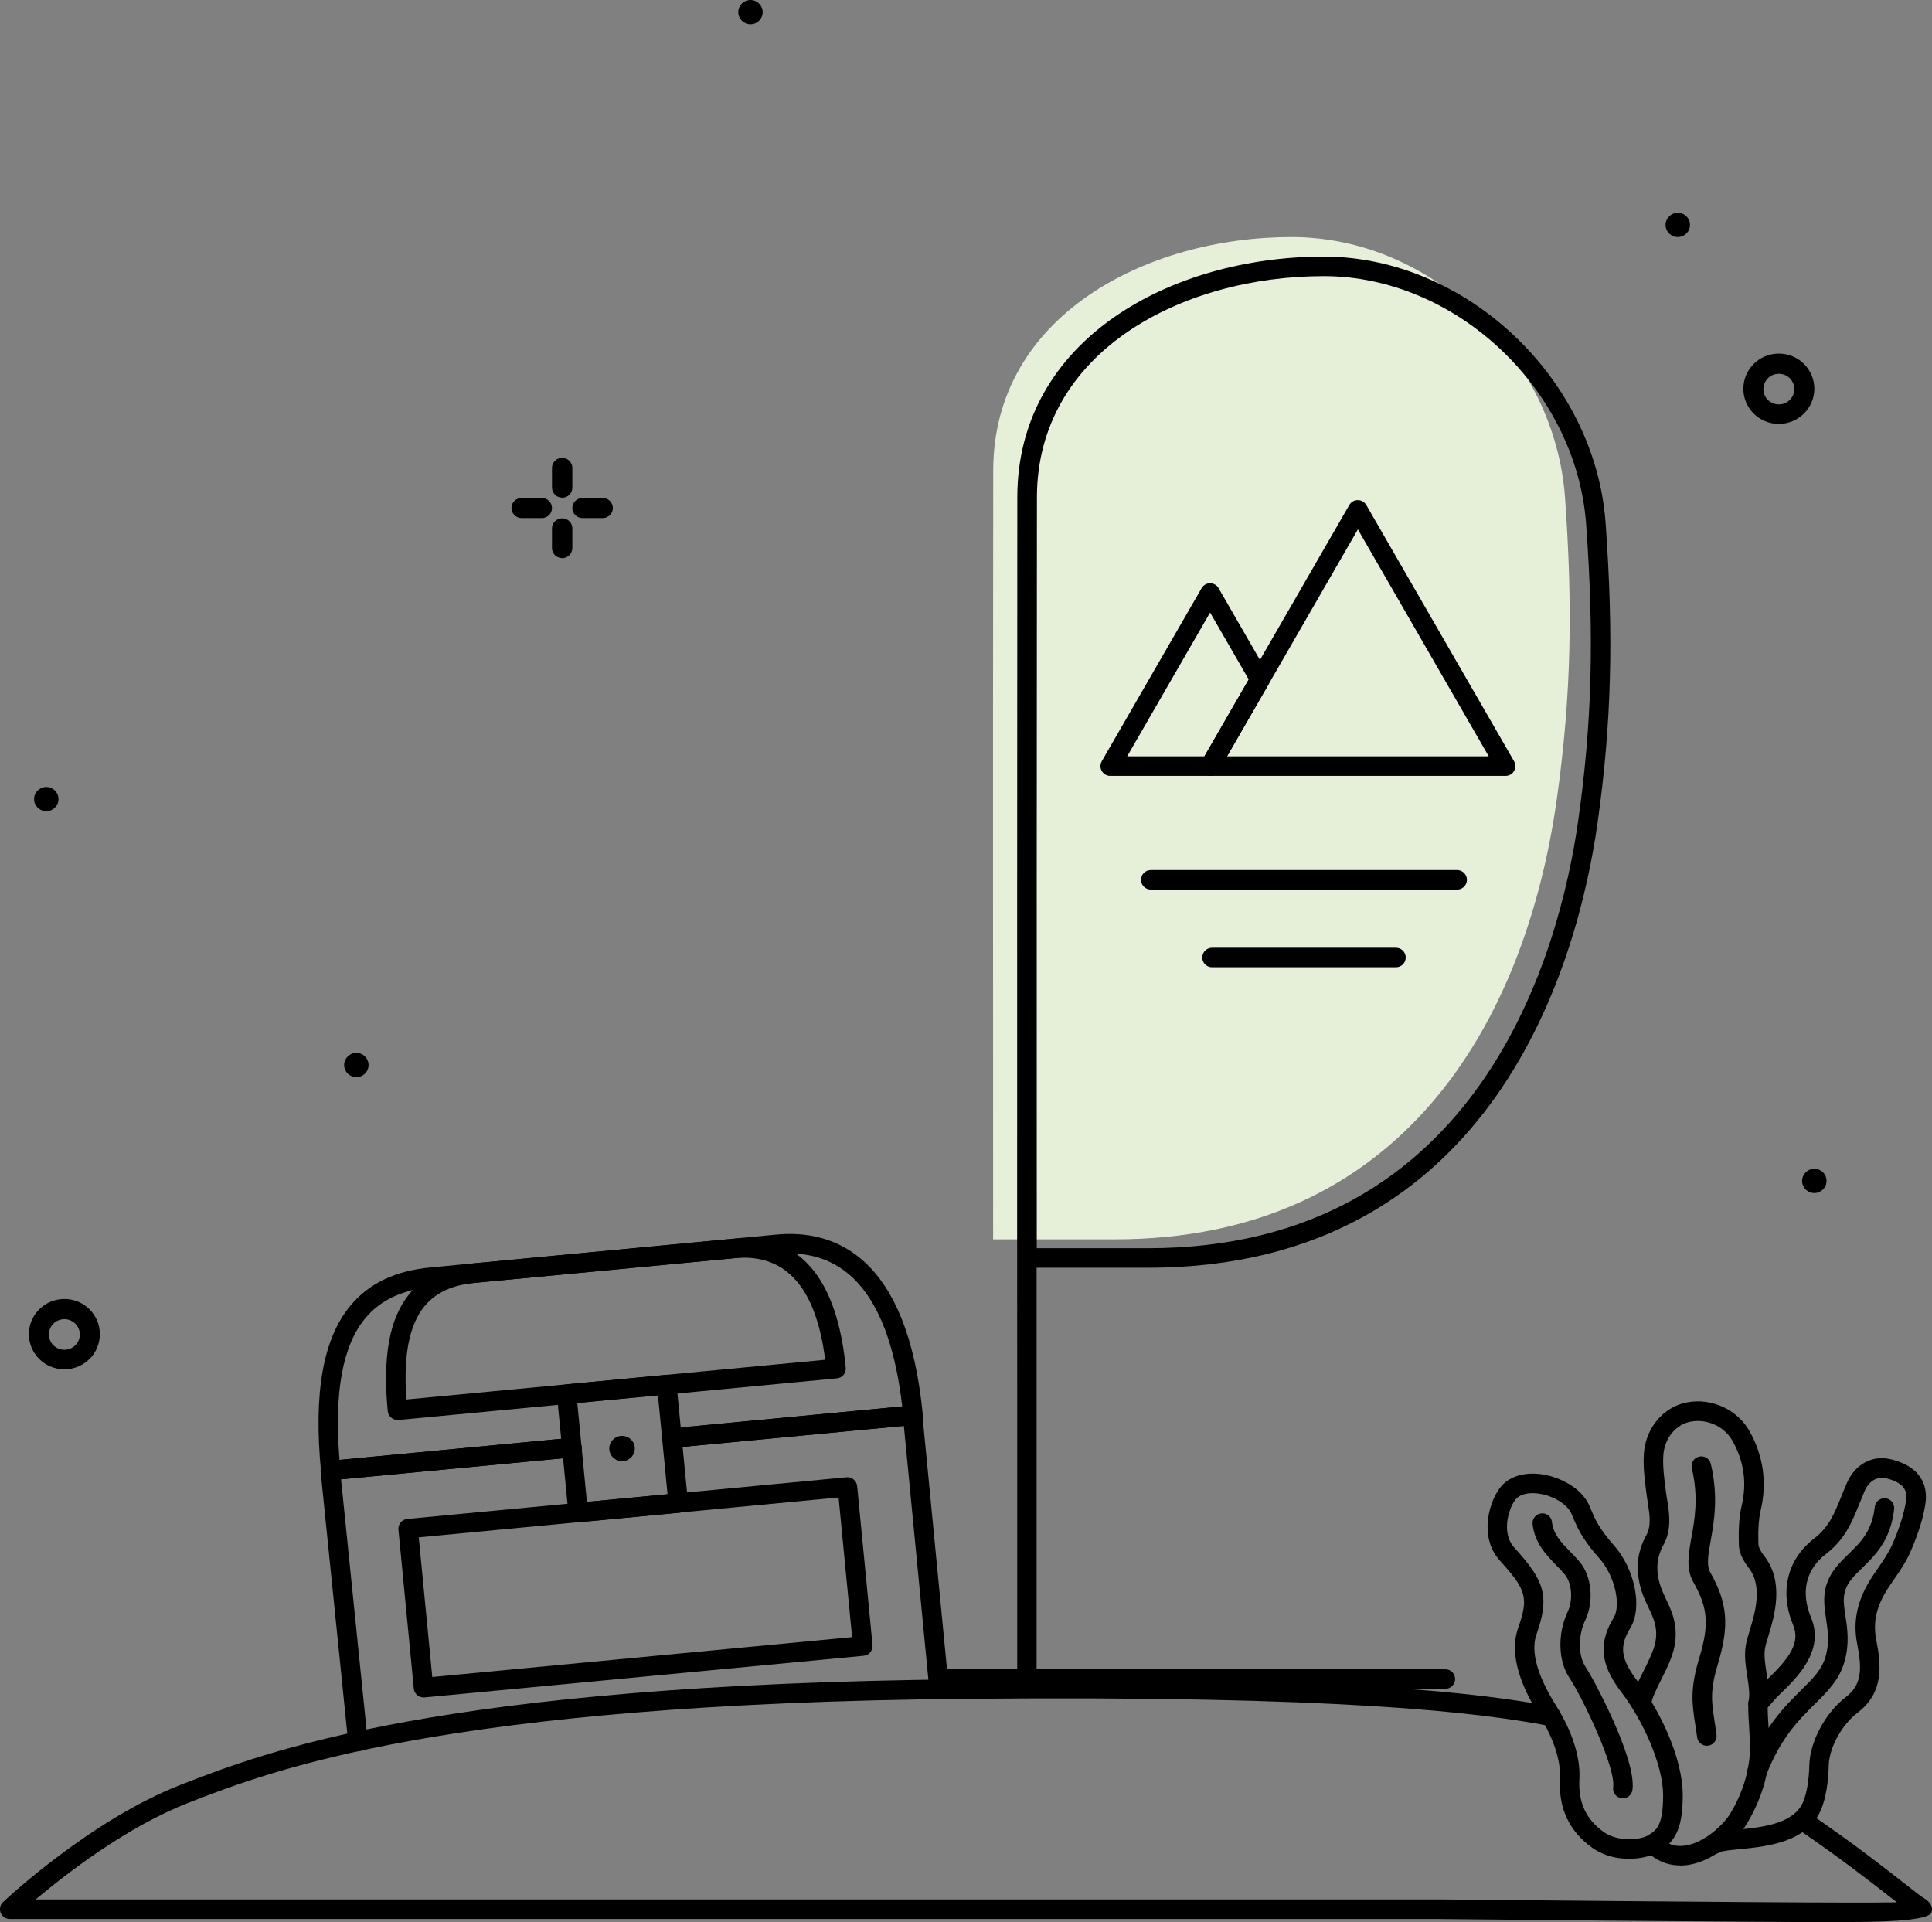 <?xml version="1.0" encoding="UTF-8"?><svg id="a" xmlns="http://www.w3.org/2000/svg" width="237.41" height="236.2" viewBox="0 0 237.41 236.2"><rect x="0" y="0" width="237.41" height="236.2" fill="#808080" stroke="none"/><g><path d="M122.04,152.28c0-51.25-.04-43.23,.01-94.48,.02-19.03,18.9-28.67,36.64-28.67s32.41,15.17,33.62,31.96c.94,13.07,.83,24.12-1,37.08-3.9,27.67-19.17,54.12-54.34,54.12h-14.95" fill="#e6efd8"/><path d="M126.2,207.52c-.66,0-1.2-.54-1.2-1.2v-34.23c0-5.84-.01-11.64-.01-17.4,0-.04,0-.07,0-.11s0-.07,0-.11c0-30.69,0-60.62,.02-93.38,.02-19.41,18.96-29.56,37.65-29.56,17.5,0,33.36,14.99,34.64,32.73,1.01,14.07,.72,24.78-1,36.94-2.33,16.41-12.37,54.58-55.25,54.58h-13.67c0,5.41,0,10.84,0,16.31v34.23c0,.66-.53,1.2-1.19,1.2Zm1.19-54.14h13.67c41,0,50.63-36.73,52.87-52.52,1.7-11.98,1.98-22.54,.98-36.43-1.19-16.54-15.96-30.5-32.24-30.5-17.5,0-35.23,9.33-35.25,27.17-.03,32.37-.03,61.98-.02,92.29Z"/><path d="M177.61,207.52h-62.2c-.66,0-1.2-.54-1.2-1.2s.54-1.2,1.2-1.2h62.2c.66,0,1.2,.54,1.2,1.2s-.54,1.2-1.2,1.2Z"/><path d="M179.06,109.31h-37.65c-.66,0-1.2-.54-1.2-1.2s.54-1.2,1.2-1.2h37.65c.66,0,1.2,.54,1.2,1.2s-.54,1.2-1.2,1.2Z"/><path d="M171.54,118.86h-22.6c-.66,0-1.2-.54-1.2-1.2s.54-1.2,1.2-1.2h22.6c.66,0,1.2,.54,1.2,1.2s-.54,1.2-1.2,1.2Z"/><g><path d="M185.01,95.34h-36.32c-.43,0-.82-.23-1.04-.6s-.21-.83,0-1.2l18.16-31.49c.21-.37,.61-.6,1.04-.6h0c.43,0,.83,.23,1.04,.6l18.16,31.49c.21,.37,.21,.83,0,1.2s-.61,.6-1.04,.6Zm-34.24-2.4h32.17l-16.08-27.89-16.08,27.89Z"/><path d="M148.7,95.34h-12.27c-.43,0-.82-.23-1.04-.6s-.21-.83,0-1.2l12.27-21.27c.21-.37,.61-.6,1.04-.6h0c.43,0,.83,.23,1.04,.6l6.13,10.64c.21,.37,.21,.83,0,1.2l-6.13,10.64c-.21,.37-.61,.6-1.04,.6Zm-10.19-2.4h9.5l5.44-9.44-4.75-8.23-10.19,17.67Z"/></g></g><path d="M7.91,168.26c-2.41,0-4.36-1.93-4.36-4.32,0-2.38,1.95-4.32,4.36-4.32,2.41,0,4.36,1.93,4.36,4.32s-1.95,4.32-4.36,4.32h0Zm0-6.16c-1.05,0-1.9,.84-1.9,1.88s.85,1.88,1.9,1.88,1.9-.84,1.9-1.88-.85-1.88-1.9-1.88h0Z"/><g><path d="M69.08,61.15c-.69,0-1.25-.55-1.25-1.23h0v-2.43c0-.68,.56-1.23,1.25-1.23s1.25,.55,1.25,1.23h0v2.47c-.02,.67-.57,1.2-1.25,1.2Z"/><path d="M69.08,68.58c-.69,0-1.25-.55-1.25-1.23h0v-2.43c0-.68,.56-1.23,1.25-1.23s1.25,.55,1.25,1.23h0v2.46c-.02,.67-.57,1.21-1.25,1.21Z"/><path d="M66.58,63.66h-2.48c-.69,0-1.25-.55-1.25-1.24,0-.68,.56-1.23,1.25-1.23h2.48c.69,0,1.25,.55,1.25,1.24,0,.68-.56,1.23-1.25,1.23Z"/><path d="M74.06,63.66h-2.48c-.69,0-1.25-.55-1.25-1.24,0-.68,.56-1.23,1.25-1.23h2.48c.69,0,1.25,.55,1.25,1.24,0,.68-.56,1.23-1.25,1.23Z"/></g><path d="M218.59,52.09c-2.41,0-4.36-1.93-4.36-4.32s1.95-4.32,4.36-4.32,4.36,1.93,4.36,4.32c0,2.38-1.95,4.31-4.36,4.32Zm0-6.16c-1.05,0-1.9,.84-1.9,1.88s.85,1.88,1.9,1.88,1.9-.84,1.9-1.88-.85-1.88-1.9-1.88Z"/><path d="M207.67,27.64c0,.82-.67,1.49-1.5,1.49s-1.5-.67-1.5-1.49,.67-1.49,1.5-1.49c.83,0,1.5,.65,1.5,1.47,0,0,0,.01,0,.02Z"/><path d="M224.45,145.11c0,.82-.67,1.49-1.5,1.49s-1.5-.67-1.5-1.49,.67-1.49,1.5-1.49c.83,0,1.5,.65,1.5,1.47,0,0,0,.01,0,.02Z"/><path d="M45.29,130.87c0,.82-.67,1.49-1.5,1.49s-1.5-.67-1.5-1.49,.67-1.49,1.5-1.49,1.5,.67,1.5,1.49h0Z"/><path d="M7.19,98.19c0,.82-.67,1.49-1.5,1.49s-1.5-.67-1.5-1.49,.67-1.49,1.5-1.49,1.5,.67,1.5,1.49h0Z"/><path d="M93.72,1.49c0,.82-.67,1.49-1.5,1.49s-1.5-.67-1.5-1.49,.67-1.49,1.5-1.49,1.5,.67,1.5,1.49h0Z"/><g><path d="M78,177.85c.08,.85-.55,1.61-1.41,1.69s-1.63-.54-1.71-1.4,.55-1.61,1.41-1.69,1.63,.54,1.71,1.4h0Z"/><path d="M43.98,215.2c-.61,0-1.13-.46-1.19-1.08l-3.39-33.3c-.03-.32,.06-.64,.27-.88,.2-.25,.5-.4,.81-.43l29.67-2.82c.66-.07,1.25,.42,1.31,1.08,.06,.66-.42,1.25-1.08,1.31l-28.47,2.7,3.27,32.1c.07,.66-.41,1.25-1.07,1.31-.04,0-.08,0-.12,0Z"/><path d="M115.4,208.79c-.61,0-1.13-.46-1.19-1.08l-3.14-32.5-28.39,2.7c-.65,.07-1.25-.42-1.31-1.08-.06-.66,.42-1.25,1.08-1.31l29.58-2.81c.65-.07,1.24,.42,1.31,1.08l3.26,33.69c.06,.66-.42,1.25-1.08,1.31-.04,0-.08,0-.12,0Z"/><path d="M52.04,208.58c-.61,0-1.13-.46-1.19-1.08l-1.89-19.54c-.03-.32,.07-.63,.27-.88,.2-.25,.5-.4,.81-.43l53.98-5.12c.66-.07,1.24,.42,1.31,1.08l1.89,19.54c.03,.32-.07,.63-.27,.88-.2,.25-.5,.4-.81,.43l-53.98,5.12s-.08,0-.11,0Zm-.58-19.66l1.66,17.15,51.59-4.9-1.66-17.16-51.59,4.9Z"/><path d="M40.64,181.89c-.61,0-1.13-.46-1.19-1.08-.93-9.63,.24-16.28,3.58-20.33,2.29-2.78,5.53-4.33,9.9-4.74,2.29-.22,40.13-3.81,42.42-4.03,7.19-.69,16.15,2.59,18.04,22.08,.03,.32-.07,.63-.27,.88-.2,.25-.5,.4-.81,.43l-29.63,2.81c-.65,.07-1.25-.42-1.31-1.08-.06-.66,.42-1.25,1.08-1.31l28.42-2.7c-1.53-13.24-6.67-19.54-15.3-18.72-2.29,.22-40.13,3.81-42.42,4.03-3.71,.35-6.41,1.62-8.28,3.88-2.78,3.37-3.82,9.07-3.15,17.38l28.43-2.7c.66-.07,1.25,.42,1.31,1.08,.06,.66-.42,1.25-1.08,1.31l-29.63,2.81s-.08,0-.11,0Z"/><path d="M48.84,174.48c-.61,0-1.13-.46-1.19-1.08-.65-6.74,.22-11.46,2.68-14.43,1.79-2.17,4.36-3.39,7.85-3.72,1.72-.16,30.22-2.87,31.94-3.03h0c5.55-.53,12.45,1.79,13.81,15.84,.03,.32-.07,.63-.27,.88-.2,.25-.5,.4-.81,.43l-53.88,5.12s-.08,0-.11,0Zm41.5-19.88h0c-1.72,.16-30.22,2.87-31.94,3.03-2.82,.27-4.85,1.2-6.22,2.86-1.89,2.29-2.63,6.05-2.24,11.48l51.46-4.88c-1.12-8.88-4.84-13.07-11.06-12.49Z"/><path d="M71.04,187.06c-.61,0-1.13-.46-1.19-1.08l-1.41-14.55c-.03-.32,.07-.63,.27-.88,.2-.25,.5-.4,.81-.43l12.3-1.17c.65-.07,1.24,.42,1.31,1.08l1.41,14.55c.03,.32-.07,.63-.27,.88-.2,.25-.5,.4-.81,.43l-12.3,1.17s-.08,0-.11,0Zm-.1-14.67l1.18,12.16,9.91-.94-1.18-12.16-9.91,.94Z"/></g><path d="M227.12,236.2c-11.26,0-49.94-.38-50.33-.39H1.2c-.49,0-.93-.31-1.12-.76-.18-.46-.07-.98,.29-1.32,.44-.41,10.81-10.12,21.85-14.42,10.35-4.03,31.75-12.37,96.43-12.96,46.52-.43,63.48,1.72,72.18,3.37,.65,.12,1.08,.75,.96,1.4s-.75,1.08-1.4,.96c-8.6-1.63-25.4-3.76-71.71-3.33-64.24,.59-85.36,8.82-95.51,12.77-7.63,2.97-15.1,8.78-18.78,11.88H176.8c.4,0,39.07,.39,50.32,.39,2.08,0,4.3,0,5.98-.03-.1-.08-.21-.16-.31-.24-2.71-2.12-6.41-5.02-11.53-8.53-.55-.37-.69-1.12-.31-1.67s1.12-.68,1.67-.31c5.18,3.55,8.92,6.48,11.65,8.62,.57,.44,1.09,.86,1.58,1.23,.16,.13,.34,.24,.49,.33,.45,.29,1.29,.83,1.01,1.8q-.35,1.19-10.23,1.19Z"/><g><path d="M201.75,210.66c-.55,0-1.03-.35-1.15-.91-.25-1.2,.45-2.61,1.35-4.39,.6-1.19,1.27-2.54,1.47-3.58,.33-1.78-.23-2.95-.88-4.31-.27-.56-.54-1.13-.75-1.76-.86-2.57-.7-4.87,.5-7.03,.64-1.16,.44-2.47,.2-3.98-.05-.32-.1-.65-.14-.97l-.04-.3c-.21-1.58-.42-3.22-.3-4.86,.23-3.14,2.42-5.71,5.32-6.25,3.07-.57,6.24,.93,7.72,3.65,1.65,3.02,2.09,6.24,1.32,9.56-.32,1.38-.33,2.92-.29,4.23,.01,.33,.27,.87,.62,1.31,2.64,3.28,1.35,7.51,.58,10.04-.17,.54-.31,1.02-.37,1.34-.18,.92,0,2,.17,3.15,.21,1.33,.42,2.7,.12,4.04-.14,.65-.78,1.06-1.43,.91-.65-.14-1.05-.79-.91-1.43,.2-.89,.03-1.99-.15-3.15-.2-1.3-.41-2.65-.15-3.97,.09-.45,.25-.98,.43-1.58,.67-2.21,1.69-5.55-.16-7.84-.33-.42-1.11-1.51-1.15-2.74-.04-1.47-.04-3.2,.35-4.85,.64-2.77,.29-5.34-1.09-7.86-.99-1.82-3.12-2.82-5.17-2.44-1.83,.34-3.21,2.02-3.37,4.07-.1,1.4,.1,2.91,.29,4.37l.04,.3c.04,.3,.09,.61,.14,.91,.27,1.71,.57,3.64-.47,5.52-.86,1.56-.97,3.19-.33,5.11,.16,.49,.4,.97,.64,1.49,.69,1.44,1.54,3.24,1.07,5.78-.25,1.38-1.01,2.88-1.68,4.22-.48,.95-1.2,2.39-1.14,2.83,.08,.64-.35,1.27-.98,1.38-.07,.01-.15,.02-.22,.02Z"/><path d="M206.47,229.23c-1.32,0-2.54-.42-3.58-1.25-1.92,.67-4.99,.7-7.25-.94-2.86-2.07-4.16-4.88-3.95-8.6,.11-2.12-.8-4.88-2.5-7.59-2.75-4.37-3.63-8-2.64-10.8,1.31-3.68,1.04-4.68-2.23-8.27-2.7-2.96-1.28-7.59,.24-9.24,1.1-1.19,2.93-1.69,5.01-1.36,2.13,.34,4.72,1.63,5.71,3.78,.08,.18,.17,.38,.25,.59,.4,.96,.94,2.27,2.75,4.29,2.62,2.92,3.59,7.68,2.07,10.19-1.41,2.3-1.2,3.84,.91,6.6,2.66,3.48,5.52,9.34,5.52,13.97,0,3.22-.58,4.83-1.67,5.95,.59,.27,1.24,.34,1.97,.24,2.38-.36,4.72-2.57,5.55-3.95,1.18-1.96,2.55-5.07,2.41-8.73-.02-.53-.06-1.09-.09-1.67-.07-1.05-.14-2.13-.11-3.1,0-.29,.12-.56,.31-.77,.18-.21,.37-.42,.55-.63,.42-.48,.85-.98,1.34-1.45,2.85-2.72,4.22-4.61,3.31-6.79-1.7-4.11-.74-8.09,2.57-10.64,1.82-1.4,2.47-3,3.36-5.21,.21-.51,.42-1.05,.67-1.61,1.02-2.35,3.18-3.5,5.5-2.9,4.16,1.06,4.39,3.85,4.15,5.43-.26,1.76-.85,3.64-1.83,5.9-.54,1.24-1.29,2.34-2.03,3.41-.21,.3-.41,.6-.62,.91-1.54,2.32-2,4.29-1.55,6.58,.59,3.01,.96,6.42-2.32,8.9-1.92,1.46-3.47,4.29-3.53,6.45-.05,2.17-.36,3.96-.89,5.32-1.65,4.17-6.72,4.66-10.07,4.99-.91,.09-2.16,.21-2.45,.38-.13,.09-.26,.15-.4,.19-1.09,.68-2.28,1.19-3.49,1.37-.32,.05-.64,.07-.95,.07Zm-18.14-45.75c-.88,0-1.6,.24-2.02,.69-.83,.9-1.94,4.12-.23,6,3.63,3.99,4.43,5.87,2.72,10.69-.73,2.04,.11,5.06,2.41,8.72,1.99,3.16,3.01,6.36,2.87,9-.16,2.88,.79,4.95,2.96,6.52,1.8,1.3,4.62,.99,5.55,.39,.96-.61,1.78-1.14,1.78-4.89s-2.53-9.24-5.02-12.51c-2.25-2.95-3.29-5.66-1.05-9.31,.87-1.44,.26-5.03-1.81-7.34-2.09-2.33-2.75-3.92-3.19-4.97-.08-.18-.15-.35-.22-.51-.52-1.12-2.16-2.13-3.9-2.41-.3-.05-.58-.07-.85-.07Zm28.89,26.35c0,.76,.06,1.62,.11,2.46,.04,.6,.08,1.18,.1,1.73,.16,4.25-1.41,7.81-2.75,10.05-.14,.23-.29,.46-.46,.69,2.85-.29,6.36-.82,7.39-3.42,.43-1.08,.68-2.63,.73-4.49,.07-2.85,2-6.42,4.47-8.3,1.98-1.5,2.02-3.45,1.41-6.52-.57-2.89,.03-5.55,1.9-8.37,.21-.31,.42-.63,.64-.94,.7-1.02,1.36-1.98,1.8-3,.9-2.07,1.42-3.75,1.66-5.3,.15-1.02,0-2.14-2.37-2.75-1.15-.29-2.16,.28-2.71,1.53-.23,.54-.44,1.05-.64,1.55-.96,2.37-1.79,4.41-4.13,6.21-2.47,1.9-3.12,4.68-1.82,7.81,1.71,4.11-1.79,7.45-3.87,9.45-.41,.39-.78,.83-1.18,1.29-.09,.11-.18,.21-.28,.32Z"/><path d="M215.92,218.88c-.15,0-.29-.03-.44-.08-.62-.24-.92-.94-.68-1.55,1.97-5.05,4.49-7.55,6.52-9.56,1.5-1.48,2.58-2.55,3.03-4.19,.47-1.69,.26-3.13,.05-4.52-.3-2.01-.62-4.09,1.2-6.37,.5-.63,1.06-1.18,1.61-1.71,1.46-1.42,2.84-2.77,3.17-5.73,.07-.66,.68-1.13,1.32-1.06,.66,.07,1.13,.67,1.06,1.32-.42,3.82-2.34,5.69-3.88,7.19-.51,.5-1,.97-1.4,1.48-1.16,1.47-.98,2.68-.7,4.52,.24,1.56,.5,3.34-.11,5.52-.63,2.25-2.03,3.64-3.66,5.25-1.96,1.95-4.19,4.15-5.97,8.73-.18,.47-.64,.76-1.12,.76Z"/><path d="M199.42,220.98c-.06,0-.11,0-.17-.01-.66-.09-1.11-.7-1.02-1.35,.35-2.49-3.89-11.24-5.36-13.42-1.4-2.08-1.5-5.42-.24-8.12,.7-1.43,.53-3.58-.35-4.62-.33-.38-.68-.75-1.03-1.11-1.25-1.29-2.67-2.75-2.92-5.06-.07-.66,.41-1.25,1.06-1.32,.67-.08,1.25,.41,1.32,1.06,.16,1.5,1.13,2.49,2.25,3.65,.39,.4,.78,.8,1.14,1.22,1.5,1.76,1.8,4.93,.69,7.21-.89,1.89-.87,4.37,.06,5.74,.89,1.32,6.28,11.29,5.75,15.09-.08,.6-.6,1.04-1.19,1.04Z"/><path d="M209.74,214.52c-.59,0-1.11-.44-1.19-1.04-.08-.57-.15-1.08-.23-1.55-.4-2.63-.67-4.37,.51-8.26,1.21-4.03,1.05-6.1-.74-9.25-.93-1.64-.61-3.43-.24-5.5,.4-2.2,.89-4.93,.05-8.49-.15-.65,.25-1.29,.89-1.44,.64-.15,1.29,.25,1.44,.89,.96,4.04,.39,7.18-.02,9.47-.31,1.74-.54,3-.04,3.88,2.11,3.7,2.35,6.51,.96,11.13-1.02,3.37-.82,4.65-.43,7.2,.07,.49,.16,1.01,.23,1.6,.09,.66-.37,1.26-1.03,1.35-.05,0-.11,.01-.16,.01Z"/></g></svg>